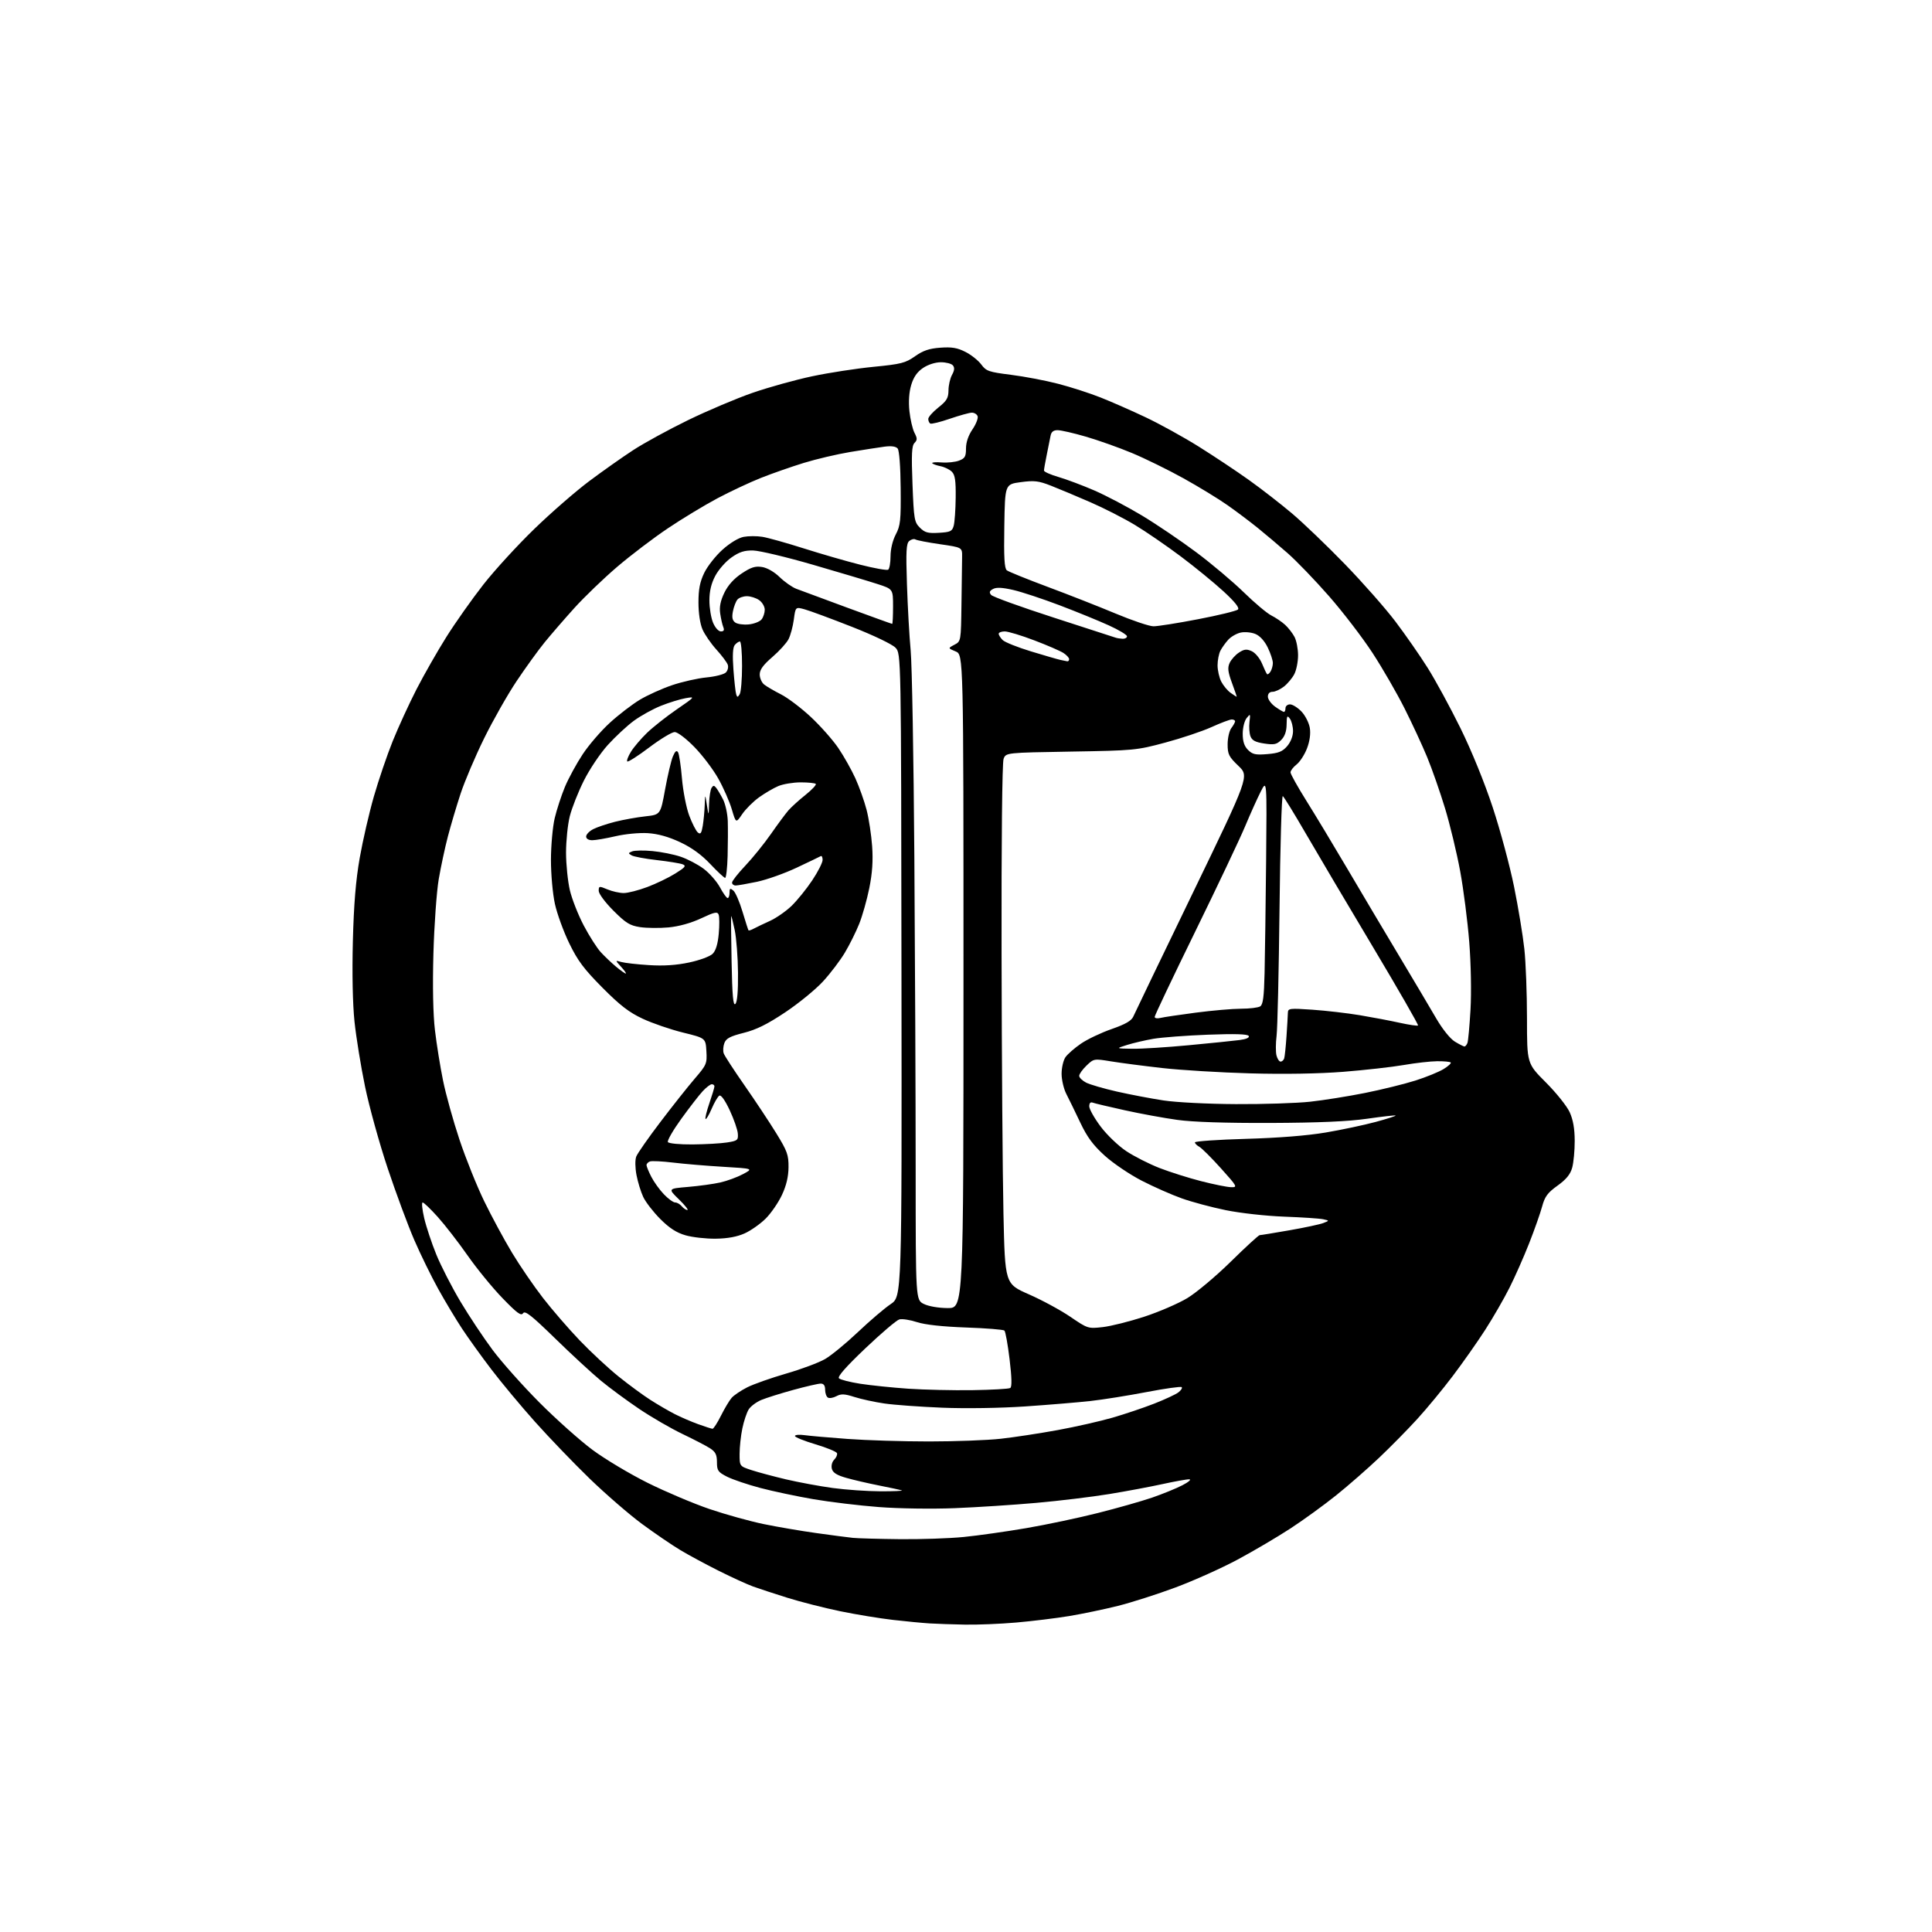 <?xml version="1.0" encoding="UTF-8" standalone="no"?>
<svg 
  version="1.1" 
  xmlns="http://www.w3.org/2000/svg" 
  xmlns:xlink="http://www.w3.org/1999/xlink" 
  xmlns:svg="http://www.w3.org/2000/svg"
  xmlns:rdf="http://www.w3.org/1999/02/22-rdf-syntax-ns#"
  xmlns:cc="http://creativecommons.org/ns#"
  xmlns:dc="http://purl.org/dc/elements/1.1/"
  viewBox="0 0 768 768"
  width="768"
  height="768"
>
<style>svg {background-color: white; }</style>"
<path stroke="none" fill="black" fill-rule="evenodd" d="M383.50,645.81C378.55,645.72 372.25,645.50 369.50,645.33C366.75,645.16 360.23,644.54 355.00,643.94C349.77,643.34 340.32,641.79 334.00,640.49C327.68,639.18 318.23,636.78 313.00,635.14C307.77,633.50 301.62,631.48 299.33,630.65C297.03,629.82 290.96,627.04 285.83,624.48C280.70,621.91 273.80,618.20 270.50,616.22C267.20,614.25 260.33,609.56 255.23,605.81C250.13,602.05 240.76,593.93 234.39,587.77C228.03,581.60 218.25,571.43 212.66,565.17C207.07,558.91 199.26,549.54 195.31,544.34C191.35,539.15 186.11,531.86 183.66,528.14C181.21,524.43 176.96,517.34 174.21,512.39C171.47,507.44 167.18,498.69 164.69,492.94C162.20,487.20 157.45,474.40 154.14,464.50C150.83,454.60 146.77,439.96 145.12,431.97C143.46,423.98 141.58,412.34 140.92,406.11C140.19,399.08 139.94,386.95 140.27,374.14C140.65,359.38 141.43,349.94 143.00,341.00C144.21,334.12 146.74,323.15 148.62,316.60C150.50,310.06 153.87,300.16 156.11,294.60C158.35,289.05 162.61,279.77 165.57,274.00C168.54,268.23 173.89,258.85 177.46,253.17C181.03,247.49 187.64,238.13 192.14,232.38C196.65,226.62 205.80,216.64 212.47,210.19C219.14,203.73 228.93,195.22 234.21,191.27C239.50,187.31 247.35,181.77 251.66,178.96C255.97,176.14 265.80,170.77 273.50,167.02C281.20,163.27 292.74,158.38 299.15,156.16C305.56,153.94 316.24,150.97 322.88,149.57C329.52,148.16 340.48,146.48 347.22,145.82C358.22,144.74 359.93,144.31 363.73,141.62C366.96,139.35 369.38,138.53 373.82,138.21C378.38,137.88 380.56,138.25 383.80,139.90C386.09,141.06 388.91,143.31 390.08,144.90C392.03,147.53 393.04,147.88 401.86,148.99C407.16,149.65 415.62,151.26 420.65,152.57C425.68,153.87 433.29,156.33 437.56,158.03C441.83,159.72 449.86,163.25 455.41,165.88C460.96,168.50 470.45,173.74 476.50,177.52C482.55,181.31 491.55,187.29 496.50,190.83C501.45,194.36 509.16,200.35 513.63,204.13C518.10,207.91 527.55,216.98 534.63,224.28C541.71,231.58 550.73,241.81 554.68,247.03C558.63,252.24 564.41,260.55 567.53,265.50C570.64,270.45 576.52,281.25 580.58,289.50C585.00,298.49 590.14,311.11 593.40,321.00C596.39,330.07 600.20,344.25 601.87,352.50C603.54,360.75 605.37,371.87 605.95,377.21C606.53,382.55 607.00,394.99 607.00,404.85C607.00,422.77 607.00,422.77 614.50,430.27C618.62,434.39 622.89,439.73 623.98,442.13C625.34,445.14 625.96,448.69 625.97,453.50C625.98,457.35 625.53,462.15 624.97,464.18C624.23,466.83 622.61,468.81 619.14,471.31C615.18,474.15 614.09,475.63 613.01,479.63C612.28,482.31 609.96,488.90 607.84,494.28C605.72,499.66 602.21,507.61 600.02,511.95C597.84,516.29 593.50,523.81 590.37,528.67C587.24,533.53 581.44,541.77 577.48,547.00C573.53,552.23 567.19,559.91 563.39,564.07C559.60,568.23 552.76,575.18 548.19,579.51C543.62,583.84 535.97,590.53 531.19,594.37C526.41,598.21 518.23,604.15 513.00,607.57C507.77,610.98 498.32,616.55 492.00,619.94C485.68,623.33 474.59,628.31 467.36,631.01C460.14,633.70 449.79,637.02 444.36,638.37C438.94,639.73 430.23,641.54 425.00,642.41C419.77,643.27 410.32,644.43 404.00,644.98C397.68,645.53 388.45,645.91 383.50,645.81zM357.64,611.84C365.97,611.93 377.45,611.54 383.14,610.97C388.84,610.40 400.02,608.82 408.00,607.45C415.98,606.08 428.77,603.38 436.43,601.44C444.10,599.51 453.77,596.76 457.93,595.34C462.10,593.91 467.52,591.70 470.00,590.42C472.48,589.14 473.71,588.07 472.74,588.05C471.77,588.02 467.05,588.87 462.24,589.92C457.43,590.98 447.88,592.77 441.00,593.90C434.12,595.03 421.07,596.61 412.00,597.41C402.93,598.22 388.30,599.17 379.50,599.52C370.51,599.88 357.32,599.69 349.38,599.08C341.62,598.49 329.92,597.08 323.38,595.96C316.85,594.84 307.34,592.83 302.26,591.49C297.18,590.15 291.22,588.13 289.01,587.01C285.41,585.17 285.00,584.58 285.00,581.23C284.99,578.26 284.43,577.14 282.25,575.72C280.74,574.74 275.81,572.19 271.30,570.03C266.80,567.88 259.08,563.42 254.16,560.11C249.24,556.80 242.36,551.73 238.86,548.84C235.36,545.95 227.19,538.41 220.69,532.07C211.27,522.89 208.69,520.86 207.93,522.03C207.16,523.21 205.53,522.01 199.72,516.00C195.73,511.88 189.48,504.23 185.83,499.00C182.17,493.77 176.85,486.91 174.01,483.75C171.17,480.59 168.47,478.00 168.01,478.00C167.55,478.00 167.83,480.81 168.63,484.24C169.43,487.67 171.60,494.18 173.44,498.70C175.28,503.22 179.60,511.63 183.02,517.38C186.45,523.13 192.22,531.81 195.85,536.67C199.48,541.52 207.86,550.93 214.47,557.56C221.09,564.20 230.55,572.64 235.50,576.32C240.45,580.00 250.35,585.92 257.50,589.48C264.65,593.03 275.72,597.71 282.09,599.88C288.47,602.04 298.14,604.73 303.59,605.85C309.04,606.97 318.45,608.58 324.50,609.42C330.55,610.27 337.07,611.12 339.00,611.32C340.93,611.52 349.31,611.75 357.64,611.84zM350.00,592.82C355.23,592.83 359.05,592.67 358.50,592.47C357.95,592.26 353.90,591.38 349.50,590.52C345.10,589.65 339.19,588.28 336.37,587.47C332.66,586.42 331.08,585.42 330.68,583.88C330.36,582.64 330.75,581.11 331.60,580.25C332.42,579.44 332.93,578.28 332.72,577.67C332.52,577.07 328.68,575.48 324.18,574.14C319.68,572.80 316.00,571.31 316.00,570.84C316.00,570.36 317.69,570.21 319.75,570.49C321.81,570.78 329.55,571.46 336.95,572.00C344.35,572.55 358.88,573.00 369.24,573.00C379.60,573.00 392.45,572.52 397.79,571.93C403.13,571.34 413.35,569.78 420.50,568.47C427.65,567.16 437.48,564.93 442.33,563.52C447.19,562.11 454.62,559.61 458.83,557.96C463.05,556.31 467.37,554.30 468.43,553.49C469.49,552.68 470.08,551.75 469.74,551.41C469.41,551.08 463.14,551.95 455.82,553.36C448.49,554.76 438.45,556.37 433.50,556.92C428.55,557.47 416.85,558.44 407.50,559.08C397.63,559.75 383.79,559.96 374.50,559.58C365.70,559.22 355.35,558.47 351.50,557.90C347.65,557.34 342.32,556.18 339.65,555.32C335.71,554.06 334.36,554.00 332.49,555.00C331.23,555.68 329.70,555.93 329.10,555.56C328.49,555.19 328.00,553.78 328.00,552.44C328.00,550.78 327.44,550.00 326.25,550.00C325.29,550.00 320.38,551.13 315.35,552.51C310.32,553.89 304.59,555.69 302.62,556.51C300.65,557.34 298.40,559.02 297.62,560.26C296.84,561.49 295.70,564.88 295.10,567.80C294.49,570.71 294.00,575.29 294.00,577.97C294.00,582.84 294.00,582.84 298.75,584.40C301.36,585.25 307.55,586.91 312.50,588.08C317.45,589.24 325.77,590.78 331.00,591.50C336.23,592.21 344.77,592.80 350.00,592.82zM283.23,567.96C283.64,567.98 285.15,565.64 286.60,562.75C288.04,559.86 289.96,556.66 290.86,555.64C291.76,554.62 294.54,552.75 297.04,551.48C299.53,550.22 306.51,547.76 312.54,546.01C318.57,544.27 325.52,541.67 327.98,540.24C330.45,538.81 336.32,533.99 341.04,529.52C345.75,525.05 351.61,520.05 354.06,518.41C358.50,515.42 358.50,515.42 358.35,387.63C358.21,259.85 358.21,259.85 355.98,257.48C354.70,256.12 347.33,252.58 338.63,249.16C330.31,245.89 321.86,242.76 319.86,242.22C316.23,241.22 316.23,241.22 315.56,246.27C315.19,249.04 314.24,252.57 313.45,254.10C312.66,255.63 309.76,258.82 307.01,261.19C303.39,264.30 302.00,266.22 302.00,268.10C302.00,269.52 302.79,271.33 303.75,272.10C304.71,272.88 307.72,274.64 310.43,276.01C313.14,277.38 318.48,281.42 322.30,284.99C326.12,288.56 331.05,294.12 333.24,297.35C335.43,300.58 338.49,306.01 340.04,309.42C341.58,312.83 343.58,318.45 344.48,321.92C345.38,325.39 346.37,331.90 346.69,336.40C347.10,342.16 346.76,347.08 345.56,353.04C344.62,357.69 342.81,364.10 341.53,367.28C340.25,370.46 337.70,375.59 335.85,378.69C334.01,381.78 330.11,386.92 327.18,390.11C324.26,393.30 317.51,398.82 312.18,402.38C305.05,407.14 300.68,409.31 295.66,410.57C290.26,411.93 288.66,412.77 287.95,414.63C287.46,415.93 287.34,417.77 287.69,418.74C288.03,419.71 291.77,425.45 295.99,431.50C300.21,437.55 305.88,446.10 308.58,450.49C312.95,457.58 313.49,459.10 313.45,463.99C313.42,467.74 312.59,471.26 310.84,475.00C309.43,478.02 306.53,482.25 304.39,484.39C302.25,486.52 298.48,489.18 296.01,490.29C293.00,491.64 289.22,492.34 284.51,492.40C280.66,492.45 275.25,491.84 272.50,491.05C268.89,490.01 266.10,488.20 262.46,484.56C259.69,481.77 256.65,477.85 255.70,475.82C254.75,473.80 253.54,469.86 253.01,467.07C252.46,464.13 252.42,461.05 252.92,459.75C253.39,458.51 257.71,452.32 262.52,446.00C267.32,439.68 273.47,431.92 276.18,428.77C280.88,423.30 281.09,422.80 280.80,417.85C280.50,412.67 280.50,412.67 271.50,410.46C266.55,409.24 259.35,406.77 255.50,404.97C250.05,402.43 246.50,399.68 239.46,392.60C232.14,385.22 229.64,381.89 226.30,375.00C224.02,370.32 221.45,363.26 220.58,359.30C219.70,355.28 219.01,347.56 219.01,341.80C219.02,336.14 219.69,328.68 220.50,325.24C221.32,321.80 223.16,316.18 224.59,312.74C226.03,309.31 229.21,303.48 231.65,299.80C234.09,296.11 238.95,290.48 242.44,287.30C245.93,284.11 251.28,280.01 254.31,278.18C257.35,276.35 263.13,273.74 267.17,272.37C271.20,271.01 277.35,269.62 280.83,269.29C284.31,268.96 287.78,268.08 288.54,267.32C289.30,266.56 289.64,265.17 289.29,264.22C288.95,263.27 286.91,260.56 284.76,258.19C282.61,255.82 280.13,252.22 279.25,250.19C278.29,247.98 277.65,243.70 277.65,239.50C277.65,234.25 278.22,231.31 279.94,227.74C281.20,225.12 284.46,220.97 287.19,218.52C290.15,215.86 293.55,213.80 295.62,213.41C297.53,213.05 300.86,213.04 303.03,213.39C305.19,213.73 312.58,215.80 319.45,217.98C326.31,220.16 336.47,223.10 342.02,224.50C347.56,225.91 352.52,226.79 353.05,226.47C353.57,226.15 354.00,223.75 354.00,221.15C354.00,218.30 354.83,214.85 356.08,212.46C357.93,208.94 358.15,206.90 358.03,194.05C357.96,185.44 357.47,179.07 356.84,178.30C356.13,177.45 354.37,177.20 351.63,177.55C349.36,177.85 343.23,178.81 338.00,179.67C332.77,180.54 324.45,182.50 319.50,184.02C314.55,185.55 306.90,188.22 302.50,189.97C298.10,191.71 290.31,195.37 285.18,198.09C280.06,200.82 271.20,206.17 265.51,210.00C259.81,213.82 250.73,220.72 245.32,225.34C239.92,229.96 232.28,237.31 228.34,241.67C224.40,246.03 219.08,252.18 216.51,255.33C213.95,258.47 208.93,265.42 205.35,270.77C201.77,276.12 195.97,286.35 192.45,293.50C188.93,300.65 184.72,310.55 183.09,315.50C181.46,320.45 179.19,328.10 178.04,332.50C176.89,336.90 175.25,344.55 174.40,349.50C173.56,354.45 172.61,367.74 172.29,379.03C171.93,392.09 172.15,403.20 172.90,409.53C173.54,415.02 174.99,424.00 176.11,429.50C177.22,435.00 180.16,445.57 182.64,453.00C185.11,460.43 189.54,471.45 192.48,477.50C195.42,483.55 200.40,492.77 203.55,498.00C206.70,503.23 212.25,511.32 215.88,516.00C219.50,520.67 226.08,528.27 230.48,532.87C234.89,537.47 241.81,543.90 245.85,547.15C249.90,550.41 255.61,554.61 258.54,556.48C261.48,558.36 265.82,560.89 268.19,562.10C270.56,563.32 274.75,565.12 277.50,566.12C280.25,567.11 282.83,567.94 283.23,567.96zM386.53,552.61C394.24,552.49 401.02,552.11 401.59,551.75C402.29,551.32 402.21,547.71 401.33,540.37C400.62,534.47 399.69,529.31 399.27,528.92C398.85,528.53 391.98,527.98 384.00,527.70C374.61,527.36 367.74,526.61 364.50,525.56C361.75,524.66 358.60,524.18 357.50,524.49C356.40,524.79 350.32,529.96 344.00,535.97C336.31,543.28 332.83,547.23 333.50,547.90C334.05,548.45 337.88,549.43 342.00,550.07C346.13,550.71 354.68,551.59 361.00,552.03C367.32,552.46 378.81,552.72 386.53,552.61zM438.38,527.54C441.63,527.17 449.06,525.31 454.89,523.40C460.73,521.49 468.43,518.16 472.00,516.01C475.57,513.85 483.33,507.35 489.23,501.55C495.13,495.75 500.31,491.00 500.73,490.99C501.15,490.99 506.45,490.13 512.50,489.07C518.55,488.02 524.62,486.72 526.00,486.19C528.50,485.22 528.50,485.22 526.00,484.67C524.62,484.37 517.65,483.90 510.50,483.64C503.22,483.37 493.00,482.23 487.27,481.06C481.64,479.91 473.76,477.80 469.77,476.37C465.77,474.95 458.62,471.79 453.89,469.36C449.15,466.93 442.52,462.45 439.16,459.41C434.50,455.19 432.18,452.05 429.40,446.19C427.40,441.96 424.91,436.86 423.88,434.86C422.85,432.86 422.00,429.25 422.00,426.84C422.00,424.42 422.70,421.45 423.54,420.24C424.39,419.03 427.15,416.61 429.68,414.88C432.20,413.14 437.69,410.53 441.88,409.07C447.42,407.13 449.77,405.78 450.50,404.10C451.05,402.83 461.65,380.82 474.05,355.18C496.59,308.57 496.59,308.57 492.30,304.46C488.49,300.81 488.00,299.84 488.00,295.86C488.00,293.40 488.66,290.51 489.47,289.44C490.28,288.37 490.95,287.16 490.97,286.75C490.99,286.34 490.39,286.00 489.64,286.00C488.89,286.00 485.27,287.36 481.60,289.03C477.93,290.69 469.65,293.47 463.21,295.19C451.82,298.25 450.80,298.35 425.69,298.77C399.88,299.20 399.88,299.20 398.94,301.66C398.38,303.13 398.05,334.59 398.14,379.32C398.21,420.67 398.55,467.07 398.89,482.42C399.50,510.35 399.50,510.35 409.00,514.52C414.23,516.81 421.64,520.83 425.48,523.45C432.38,528.15 432.53,528.20 438.38,527.54zM376.75,519.98C383.00,520.00 383.00,520.00 383.00,390.12C383.00,260.24 383.00,260.24 379.89,258.96C376.79,257.67 376.79,257.67 379.39,256.30C382.00,254.94 382.00,254.94 382.20,239.97C382.31,231.74 382.42,223.34 382.45,221.30C382.50,217.61 382.50,217.61 373.71,216.34C368.88,215.64 364.47,214.79 363.92,214.45C363.37,214.11 362.26,214.37 361.46,215.03C360.25,216.03 360.09,219.02 360.53,232.37C360.82,241.24 361.48,253.00 362.00,258.50C362.53,264.00 363.19,301.12 363.47,341.00C363.75,380.88 363.99,436.73 363.99,465.13C364.00,516.75 364.00,516.75 367.25,518.35C369.16,519.29 373.08,519.96 376.75,519.98zM273.24,481.00C273.79,481.00 272.27,479.09 269.87,476.75C265.50,472.50 265.50,472.50 273.50,471.82C277.90,471.45 283.68,470.65 286.34,470.05C289.00,469.45 293.05,467.96 295.34,466.74C299.50,464.53 299.50,464.53 287.50,463.82C280.90,463.43 271.94,462.68 267.59,462.15C263.24,461.62 259.08,461.42 258.34,461.70C257.60,461.98 257.00,462.63 257.00,463.15C257.00,463.66 257.85,465.75 258.90,467.79C259.94,469.83 262.19,472.96 263.91,474.75C265.62,476.54 267.63,478.00 268.39,478.00C269.14,478.00 270.32,478.68 271.00,479.50C271.68,480.32 272.69,481.00 273.24,481.00zM489.32,471.92C492.04,472.00 491.91,471.74 485.32,464.40C481.57,460.23 477.71,456.39 476.75,455.87C475.79,455.35 475.00,454.56 475.00,454.11C475.00,453.66 484.11,453.03 495.25,452.71C508.17,452.35 519.66,451.43 527.00,450.19C533.33,449.12 542.23,447.23 546.79,446.00C551.36,444.77 554.95,443.62 554.78,443.44C554.60,443.27 549.52,443.84 543.48,444.71C535.80,445.81 524.24,446.31 505.00,446.39C487.17,446.45 474.16,446.03 468.00,445.17C462.77,444.45 453.38,442.73 447.13,441.35C440.88,439.97 435.14,438.61 434.38,438.32C433.49,437.97 433.00,438.50 433.00,439.79C433.00,440.90 435.04,444.51 437.52,447.82C440.03,451.16 444.57,455.51 447.72,457.60C450.84,459.67 456.79,462.69 460.94,464.31C465.10,465.92 472.55,468.28 477.50,469.54C482.45,470.81 487.77,471.88 489.32,471.92zM275.31,454.93C280.36,454.89 286.52,454.54 289.00,454.15C293.17,453.50 293.49,453.25 293.30,450.63C293.19,449.07 291.73,444.89 290.07,441.33C288.21,437.36 286.61,435.12 285.94,435.54C285.33,435.91 283.96,438.26 282.89,440.75C281.82,443.24 280.73,445.07 280.47,444.81C280.21,444.54 280.90,441.71 282.00,438.51C283.10,435.31 284.00,432.31 284.00,431.84C284.00,431.38 283.53,431.00 282.95,431.00C282.38,431.00 280.75,432.24 279.35,433.75C277.94,435.26 274.11,440.21 270.83,444.74C267.55,449.28 265.15,453.44 265.50,453.99C265.85,454.56 270.13,454.97 275.31,454.93zM491.29,438.90C502.17,438.96 515.45,438.53 520.79,437.95C526.13,437.37 535.97,435.80 542.66,434.46C549.34,433.12 558.34,430.90 562.66,429.53C566.97,428.16 572.01,426.10 573.86,424.96C575.71,423.82 576.98,422.65 576.68,422.35C576.38,422.05 573.97,421.83 571.32,421.85C568.67,421.87 562.67,422.55 558.00,423.36C553.33,424.17 542.52,425.38 534.00,426.06C524.26,426.82 510.50,427.06 497.00,426.68C485.18,426.35 469.43,425.40 462.00,424.56C454.57,423.72 445.42,422.53 441.66,421.91C434.88,420.80 434.81,420.81 431.91,423.58C430.31,425.12 429.00,426.95 429.00,427.66C429.00,428.37 430.24,429.58 431.75,430.36C433.26,431.13 438.77,432.73 444.00,433.92C449.23,435.10 457.55,436.69 462.50,437.44C467.57,438.21 480.13,438.85 491.29,438.90zM509.05,422.00C509.61,422.00 510.25,421.44 510.48,420.75C510.71,420.06 511.12,416.12 511.40,412.00C511.68,407.88 511.93,403.65 511.95,402.60C512.00,400.82 512.62,400.75 521.75,401.38C527.11,401.75 535.55,402.73 540.50,403.55C545.45,404.38 552.59,405.73 556.38,406.57C560.16,407.40 563.45,407.88 563.69,407.64C563.93,407.40 555.84,393.32 545.71,376.35C535.57,359.38 523.56,339.08 519.01,331.23C514.46,323.38 510.37,316.73 509.93,316.46C509.49,316.18 508.90,336.33 508.63,361.23C508.35,386.13 507.83,408.88 507.46,411.79C507.10,414.70 507.08,418.18 507.42,419.54C507.76,420.89 508.49,422.00 509.05,422.00zM450.07,416.90C453.69,416.96 463.81,416.32 472.57,415.49C481.33,414.67 490.42,413.74 492.77,413.43C495.47,413.08 496.79,412.47 496.37,411.79C495.91,411.05 490.81,410.90 480.10,411.31C471.52,411.64 461.80,412.37 458.50,412.94C455.20,413.51 450.48,414.61 448.00,415.39C443.50,416.80 443.50,416.80 450.07,416.90zM582.14,416.00C582.50,416.00 583.03,415.36 583.33,414.59C583.63,413.81 584.17,407.85 584.55,401.34C584.94,394.50 584.73,383.17 584.05,374.50C583.40,366.25 581.78,353.58 580.45,346.35C579.12,339.12 576.41,327.87 574.44,321.36C572.46,314.85 569.26,305.69 567.33,301.01C565.40,296.33 561.34,287.58 558.32,281.58C555.30,275.57 549.58,265.66 545.61,259.57C541.63,253.47 533.85,243.31 528.31,236.99C522.78,230.67 515.38,222.99 511.87,219.91C508.37,216.84 503.02,212.32 500.00,209.88C496.98,207.43 491.57,203.36 488.00,200.85C484.43,198.33 476.55,193.52 470.50,190.16C464.45,186.80 455.22,182.27 449.99,180.09C444.76,177.91 436.50,174.98 431.63,173.57C426.76,172.15 421.71,171.00 420.41,171.00C418.74,171.00 417.91,171.67 417.61,173.25C417.38,174.49 416.69,177.90 416.09,180.83C415.49,183.76 415.00,186.56 415.00,187.05C415.00,187.54 417.59,188.69 420.75,189.61C423.91,190.53 430.32,192.93 435.00,194.96C439.68,196.99 448.23,201.49 454.00,204.96C459.77,208.44 469.48,215.01 475.56,219.56C481.65,224.11 490.13,231.26 494.41,235.44C498.68,239.62 503.61,243.76 505.34,244.64C507.08,245.52 509.56,247.19 510.85,248.37C512.13,249.54 513.82,251.72 514.60,253.20C515.37,254.69 516.00,257.97 516.00,260.50C516.00,263.03 515.33,266.39 514.52,267.96C513.71,269.54 511.85,271.76 510.39,272.91C508.92,274.06 506.89,275.00 505.87,275.00C504.69,275.00 504.00,275.71 504.00,276.93C504.00,277.99 505.31,279.79 506.90,280.93C508.50,282.07 510.08,283.00 510.40,283.00C510.73,283.00 511.00,282.32 511.00,281.50C511.00,280.68 511.82,280.00 512.81,280.00C513.81,280.00 515.85,281.28 517.35,282.84C518.85,284.41 520.34,287.34 520.67,289.35C521.05,291.71 520.65,294.62 519.55,297.50C518.61,299.96 516.75,302.84 515.42,303.88C514.09,304.93 513.00,306.34 513.00,307.02C513.00,307.70 515.85,312.81 519.34,318.38C522.83,323.95 530.18,336.15 535.69,345.50C541.19,354.85 550.41,370.38 556.18,380.00C561.94,389.62 568.57,400.79 570.91,404.82C573.42,409.13 576.47,412.92 578.33,414.06C580.08,415.12 581.79,415.99 582.14,416.00zM461.25,404.65C462.49,404.34 468.81,403.40 475.30,402.55C481.79,401.70 489.89,400.99 493.30,400.98C496.71,400.98 500.15,400.56 500.95,400.05C502.07,399.35 502.47,396.26 502.69,386.82C502.85,380.04 503.12,359.95 503.30,342.18C503.61,309.85 503.61,309.85 501.16,314.68C499.81,317.33 497.01,323.55 494.94,328.50C492.87,333.45 483.94,352.29 475.09,370.37C466.24,388.44 459.00,403.68 459.00,404.23C459.00,404.77 460.01,404.96 461.25,404.65zM292.32,399.08C293.07,398.33 293.44,393.97 293.37,386.71C293.32,380.55 292.72,372.88 292.05,369.67C291.38,366.46 290.75,363.99 290.65,364.17C290.55,364.35 290.63,372.54 290.82,382.37C291.08,395.85 291.45,399.95 292.32,399.08zM248.75,387.00C249.08,387.00 248.26,385.81 246.92,384.35C244.50,381.70 244.50,381.70 247.00,382.41C248.38,382.80 253.32,383.36 258.00,383.65C263.82,384.02 268.85,383.69 273.96,382.60C278.12,381.72 282.25,380.19 283.29,379.15C284.54,377.91 285.35,375.24 285.71,371.21C286.02,367.87 286.00,364.44 285.68,363.60C285.18,362.30 284.11,362.52 278.69,365.06C274.68,366.94 269.88,368.27 265.78,368.66C262.19,368.99 257.10,368.94 254.46,368.55C250.38,367.93 248.80,366.96 243.83,361.99C240.56,358.72 238.00,355.27 238.00,354.13C238.00,352.20 238.17,352.17 241.47,353.55C243.38,354.35 246.29,355.00 247.95,355.00C249.60,355.00 253.81,353.92 257.30,352.61C260.79,351.30 265.80,348.89 268.42,347.25C272.41,344.77 272.89,344.17 271.34,343.57C270.33,343.18 265.73,342.43 261.11,341.90C256.50,341.38 252.00,340.54 251.11,340.04C249.66,339.23 249.69,339.06 251.33,338.43C252.33,338.04 255.96,337.99 259.38,338.31C262.80,338.63 267.83,339.63 270.55,340.55C273.27,341.46 277.39,343.62 279.71,345.35C282.02,347.08 284.95,350.41 286.21,352.75C287.47,355.09 288.83,357.00 289.25,357.00C289.66,357.00 290.00,356.04 290.00,354.88C290.00,353.10 290.24,352.96 291.51,354.01C292.34,354.70 293.98,358.47 295.15,362.38C296.32,366.30 297.40,369.64 297.54,369.82C297.69,369.99 298.64,369.69 299.65,369.14C300.67,368.59 303.54,367.22 306.03,366.09C308.52,364.96 312.39,362.28 314.62,360.14C316.85,357.99 320.55,353.43 322.84,350.00C325.13,346.58 327.00,342.90 327.00,341.83C327.00,340.76 326.66,340.08 326.25,340.33C325.84,340.57 321.56,342.63 316.73,344.90C311.91,347.18 304.80,349.70 300.92,350.52C297.04,351.33 293.22,352.00 292.43,352.00C291.65,352.00 291.00,351.48 291.00,350.84C291.00,350.20 293.38,347.17 296.30,344.09C299.21,341.02 303.79,335.35 306.47,331.50C309.15,327.65 312.28,323.43 313.42,322.12C314.57,320.81 317.61,318.04 320.20,315.98C322.78,313.92 324.62,311.95 324.28,311.61C323.94,311.28 321.25,311.00 318.30,311.00C315.35,311.00 311.36,311.66 309.43,312.46C307.50,313.27 304.03,315.30 301.71,316.97C299.40,318.64 296.39,321.64 295.03,323.64C292.55,327.28 292.55,327.28 290.90,321.70C289.99,318.63 287.58,313.15 285.54,309.51C283.50,305.86 279.22,300.21 276.02,296.94C272.74,293.58 269.33,291.00 268.20,291.00C267.09,291.00 262.53,293.76 258.06,297.13C253.59,300.51 249.67,303.01 249.35,302.69C249.03,302.37 249.70,300.62 250.83,298.80C251.95,296.99 254.82,293.62 257.19,291.33C259.56,289.04 264.88,284.84 269.00,282.01C276.41,276.91 276.45,276.86 272.50,277.55C270.30,277.94 265.89,279.30 262.70,280.58C259.52,281.85 254.69,284.53 251.97,286.52C249.26,288.51 244.60,292.84 241.61,296.14C238.62,299.44 234.34,305.82 232.09,310.32C229.84,314.82 227.33,321.18 226.50,324.46C225.68,327.74 225.01,334.26 225.01,338.96C225.02,343.66 225.71,350.37 226.53,353.89C227.36,357.40 229.84,363.70 232.04,367.89C234.24,372.07 237.29,376.85 238.81,378.50C240.32,380.15 243.05,382.74 244.86,384.25C246.67,385.76 248.42,387.00 248.75,387.00zM288.25,348.97C287.84,348.95 285.18,346.47 282.34,343.46C278.85,339.76 274.95,336.93 270.34,334.77C265.71,332.61 261.56,331.45 257.50,331.19C254.14,330.98 248.51,331.52 244.69,332.41C240.94,333.28 236.78,334.00 235.44,334.00C233.96,334.00 233.00,333.42 233.00,332.53C233.00,331.71 234.26,330.40 235.79,329.61C237.33,328.81 241.27,327.49 244.54,326.66C247.82,325.84 253.21,324.87 256.53,324.51C262.56,323.85 262.56,323.85 264.39,313.78C265.40,308.24 266.79,302.36 267.47,300.72C268.36,298.61 268.96,298.12 269.53,299.04C269.97,299.75 270.67,304.44 271.09,309.45C271.52,314.46 272.81,321.09 273.97,324.19C275.13,327.28 276.67,330.31 277.40,330.92C278.46,331.80 278.86,331.25 279.36,328.26C279.70,326.19 280.05,322.48 280.14,320.00C280.30,315.50 280.30,315.50 281.00,320.00C281.70,324.50 281.70,324.50 281.87,319.50C281.96,316.75 282.40,313.92 282.85,313.20C283.53,312.14 283.86,312.14 284.71,313.20C285.28,313.92 286.51,315.99 287.44,317.82C288.36,319.64 289.20,323.47 289.30,326.32C289.39,329.17 289.37,335.44 289.24,340.25C289.11,345.06 288.66,348.99 288.25,348.97zM503.78,299.77C508.26,299.40 509.79,298.78 511.67,296.60C513.08,294.96 514.00,292.60 514.00,290.64C514.00,288.85 513.44,286.62 512.75,285.68C511.67,284.22 511.49,284.54 511.45,288.01C511.42,290.73 510.71,292.73 509.30,294.15C507.51,295.94 506.49,296.15 502.54,295.56C499.05,295.04 497.69,294.32 497.08,292.68C496.63,291.48 496.45,288.93 496.69,287.00C497.09,283.69 497.03,283.61 495.56,285.44C494.69,286.52 494.00,289.29 494.00,291.69C494.00,294.74 494.62,296.62 496.11,298.11C497.90,299.90 499.09,300.16 503.78,299.77zM294.04,275.97C294.55,275.16 294.98,270.11 294.98,264.75C294.99,259.39 294.61,255.00 294.12,255.00C293.64,255.00 292.73,255.63 292.09,256.39C291.30,257.34 291.13,260.45 291.55,266.14C291.89,270.74 292.38,275.16 292.64,275.97C293.05,277.27 293.22,277.27 294.04,275.97zM491.61,277.00C491.70,277.00 490.85,274.51 489.73,271.48C488.11,267.08 487.92,265.46 488.80,263.53C489.41,262.20 491.07,260.34 492.50,259.41C494.59,258.04 495.56,257.93 497.59,258.86C498.98,259.49 500.80,261.69 501.66,263.75C502.51,265.81 503.41,267.71 503.66,267.97C503.91,268.23 504.53,267.78 505.04,266.97C505.55,266.16 505.98,264.63 505.98,263.57C505.99,262.50 505.08,259.74 503.96,257.42C502.69,254.79 500.84,252.76 499.03,252.01C497.44,251.35 494.81,251.10 493.19,251.46C491.57,251.81 489.35,253.09 488.25,254.30C487.15,255.51 485.74,257.48 485.12,258.68C484.51,259.89 484.00,262.50 484.00,264.48C484.00,266.47 484.67,269.40 485.49,270.99C486.32,272.58 487.99,274.58 489.22,275.44C490.44,276.30 491.52,277.00 491.61,277.00zM424.25,262.88C424.66,262.95 425.00,262.56 425.00,262.02C425.00,261.49 423.99,260.39 422.75,259.58C421.51,258.77 416.30,256.51 411.16,254.56C406.03,252.60 400.74,251.00 399.41,251.00C398.09,251.00 397.00,251.42 397.00,251.93C397.00,252.44 397.70,253.56 398.56,254.42C399.42,255.28 404.48,257.31 409.81,258.93C415.14,260.55 420.40,262.08 421.50,262.32C422.60,262.57 423.84,262.82 424.25,262.88zM446.25,253.92C447.21,253.96 448.00,253.52 448.00,252.94C448.00,252.36 444.74,250.40 440.75,248.59C436.76,246.77 427.99,243.19 421.26,240.63C414.52,238.07 406.24,235.33 402.85,234.54C398.49,233.53 396.12,233.40 394.77,234.12C393.32,234.90 393.13,235.45 393.99,236.49C394.60,237.23 405.77,241.27 418.80,245.48C431.84,249.69 442.95,253.29 443.50,253.49C444.05,253.68 445.29,253.88 446.25,253.92zM286.56,251.00C287.74,251.00 288.01,250.50 287.51,249.25C287.12,248.29 286.57,245.84 286.28,243.82C285.91,241.23 286.41,238.79 287.94,235.62C289.38,232.65 291.73,230.03 294.81,227.98C298.54,225.49 300.20,224.96 302.92,225.39C304.96,225.71 307.79,227.33 309.92,229.41C311.89,231.32 314.85,233.40 316.50,234.04C318.15,234.68 327.33,238.08 336.91,241.60C346.48,245.12 354.47,248.00 354.66,248.00C354.85,248.00 355.00,244.89 355.00,241.08C355.00,234.16 355.00,234.16 348.75,232.14C345.31,231.02 333.83,227.59 323.24,224.52C312.65,221.44 301.92,218.89 299.41,218.83C295.88,218.76 293.89,219.40 290.74,221.62C288.49,223.20 285.61,226.48 284.33,228.91C282.73,231.94 282.00,234.99 282.00,238.69C282.00,241.65 282.65,245.62 283.45,247.53C284.28,249.51 285.61,251.00 286.56,251.00zM297.68,248.21C299.78,247.99 302.06,247.09 302.75,246.21C303.44,245.33 304.00,243.60 304.00,242.37C304.00,241.13 303.00,239.41 301.78,238.56C300.56,237.70 298.36,237.00 296.90,237.00C295.44,237.00 293.74,237.61 293.13,238.35C292.51,239.09 291.71,241.18 291.35,243.00C290.87,245.42 291.11,246.61 292.27,247.46C293.14,248.09 295.58,248.43 297.68,248.21zM458.50,248.96C460.15,248.98 468.16,247.71 476.30,246.14C484.44,244.58 491.56,242.84 492.11,242.29C492.78,241.62 490.87,239.22 486.31,235.03C482.56,231.59 474.91,225.33 469.31,221.14C463.71,216.94 455.55,211.34 451.18,208.70C446.82,206.06 438.80,201.97 433.37,199.61C427.94,197.25 420.92,194.30 417.77,193.07C412.83,191.14 411.15,190.94 405.77,191.66C399.50,192.50 399.50,192.50 399.23,209.11C399.02,221.64 399.27,225.96 400.23,226.71C400.93,227.26 408.25,230.22 416.50,233.30C424.75,236.37 436.90,241.15 443.50,243.91C450.10,246.67 456.85,248.94 458.50,248.96zM373.22,211.80C377.80,211.54 378.50,211.20 379.11,209.00C379.49,207.62 379.85,202.59 379.90,197.82C379.98,191.06 379.64,188.79 378.38,187.52C377.49,186.63 375.45,185.64 373.86,185.32C372.26,185.00 370.79,184.46 370.57,184.12C370.36,183.78 372.06,183.65 374.35,183.83C376.63,184.01 379.74,183.68 381.25,183.10C383.58,182.21 384.00,181.47 384.00,178.26C384.00,175.83 384.93,173.10 386.58,170.67C388.00,168.58 388.92,166.22 388.61,165.43C388.31,164.64 387.26,164.02 386.28,164.04C385.30,164.07 381.37,165.16 377.54,166.47C373.72,167.79 370.23,168.64 369.79,168.37C369.36,168.10 369.00,167.27 369.00,166.53C369.00,165.78 370.80,163.74 373.00,162.00C376.34,159.35 377.01,158.23 377.04,155.17C377.05,153.15 377.69,150.38 378.45,149.00C379.42,147.25 379.53,146.13 378.79,145.25C378.22,144.56 376.08,144.00 374.03,144.00C371.81,144.00 368.93,144.92 366.94,146.26C364.59,147.84 363.17,149.88 362.23,153.01C361.36,155.91 361.11,159.60 361.51,163.44C361.86,166.70 362.76,170.57 363.51,172.03C364.68,174.28 364.68,174.90 363.52,176.09C362.43,177.21 362.27,180.55 362.73,192.45C363.27,206.42 363.46,207.55 365.66,209.75C367.63,211.72 368.85,212.06 373.22,211.80z" />

</svg>